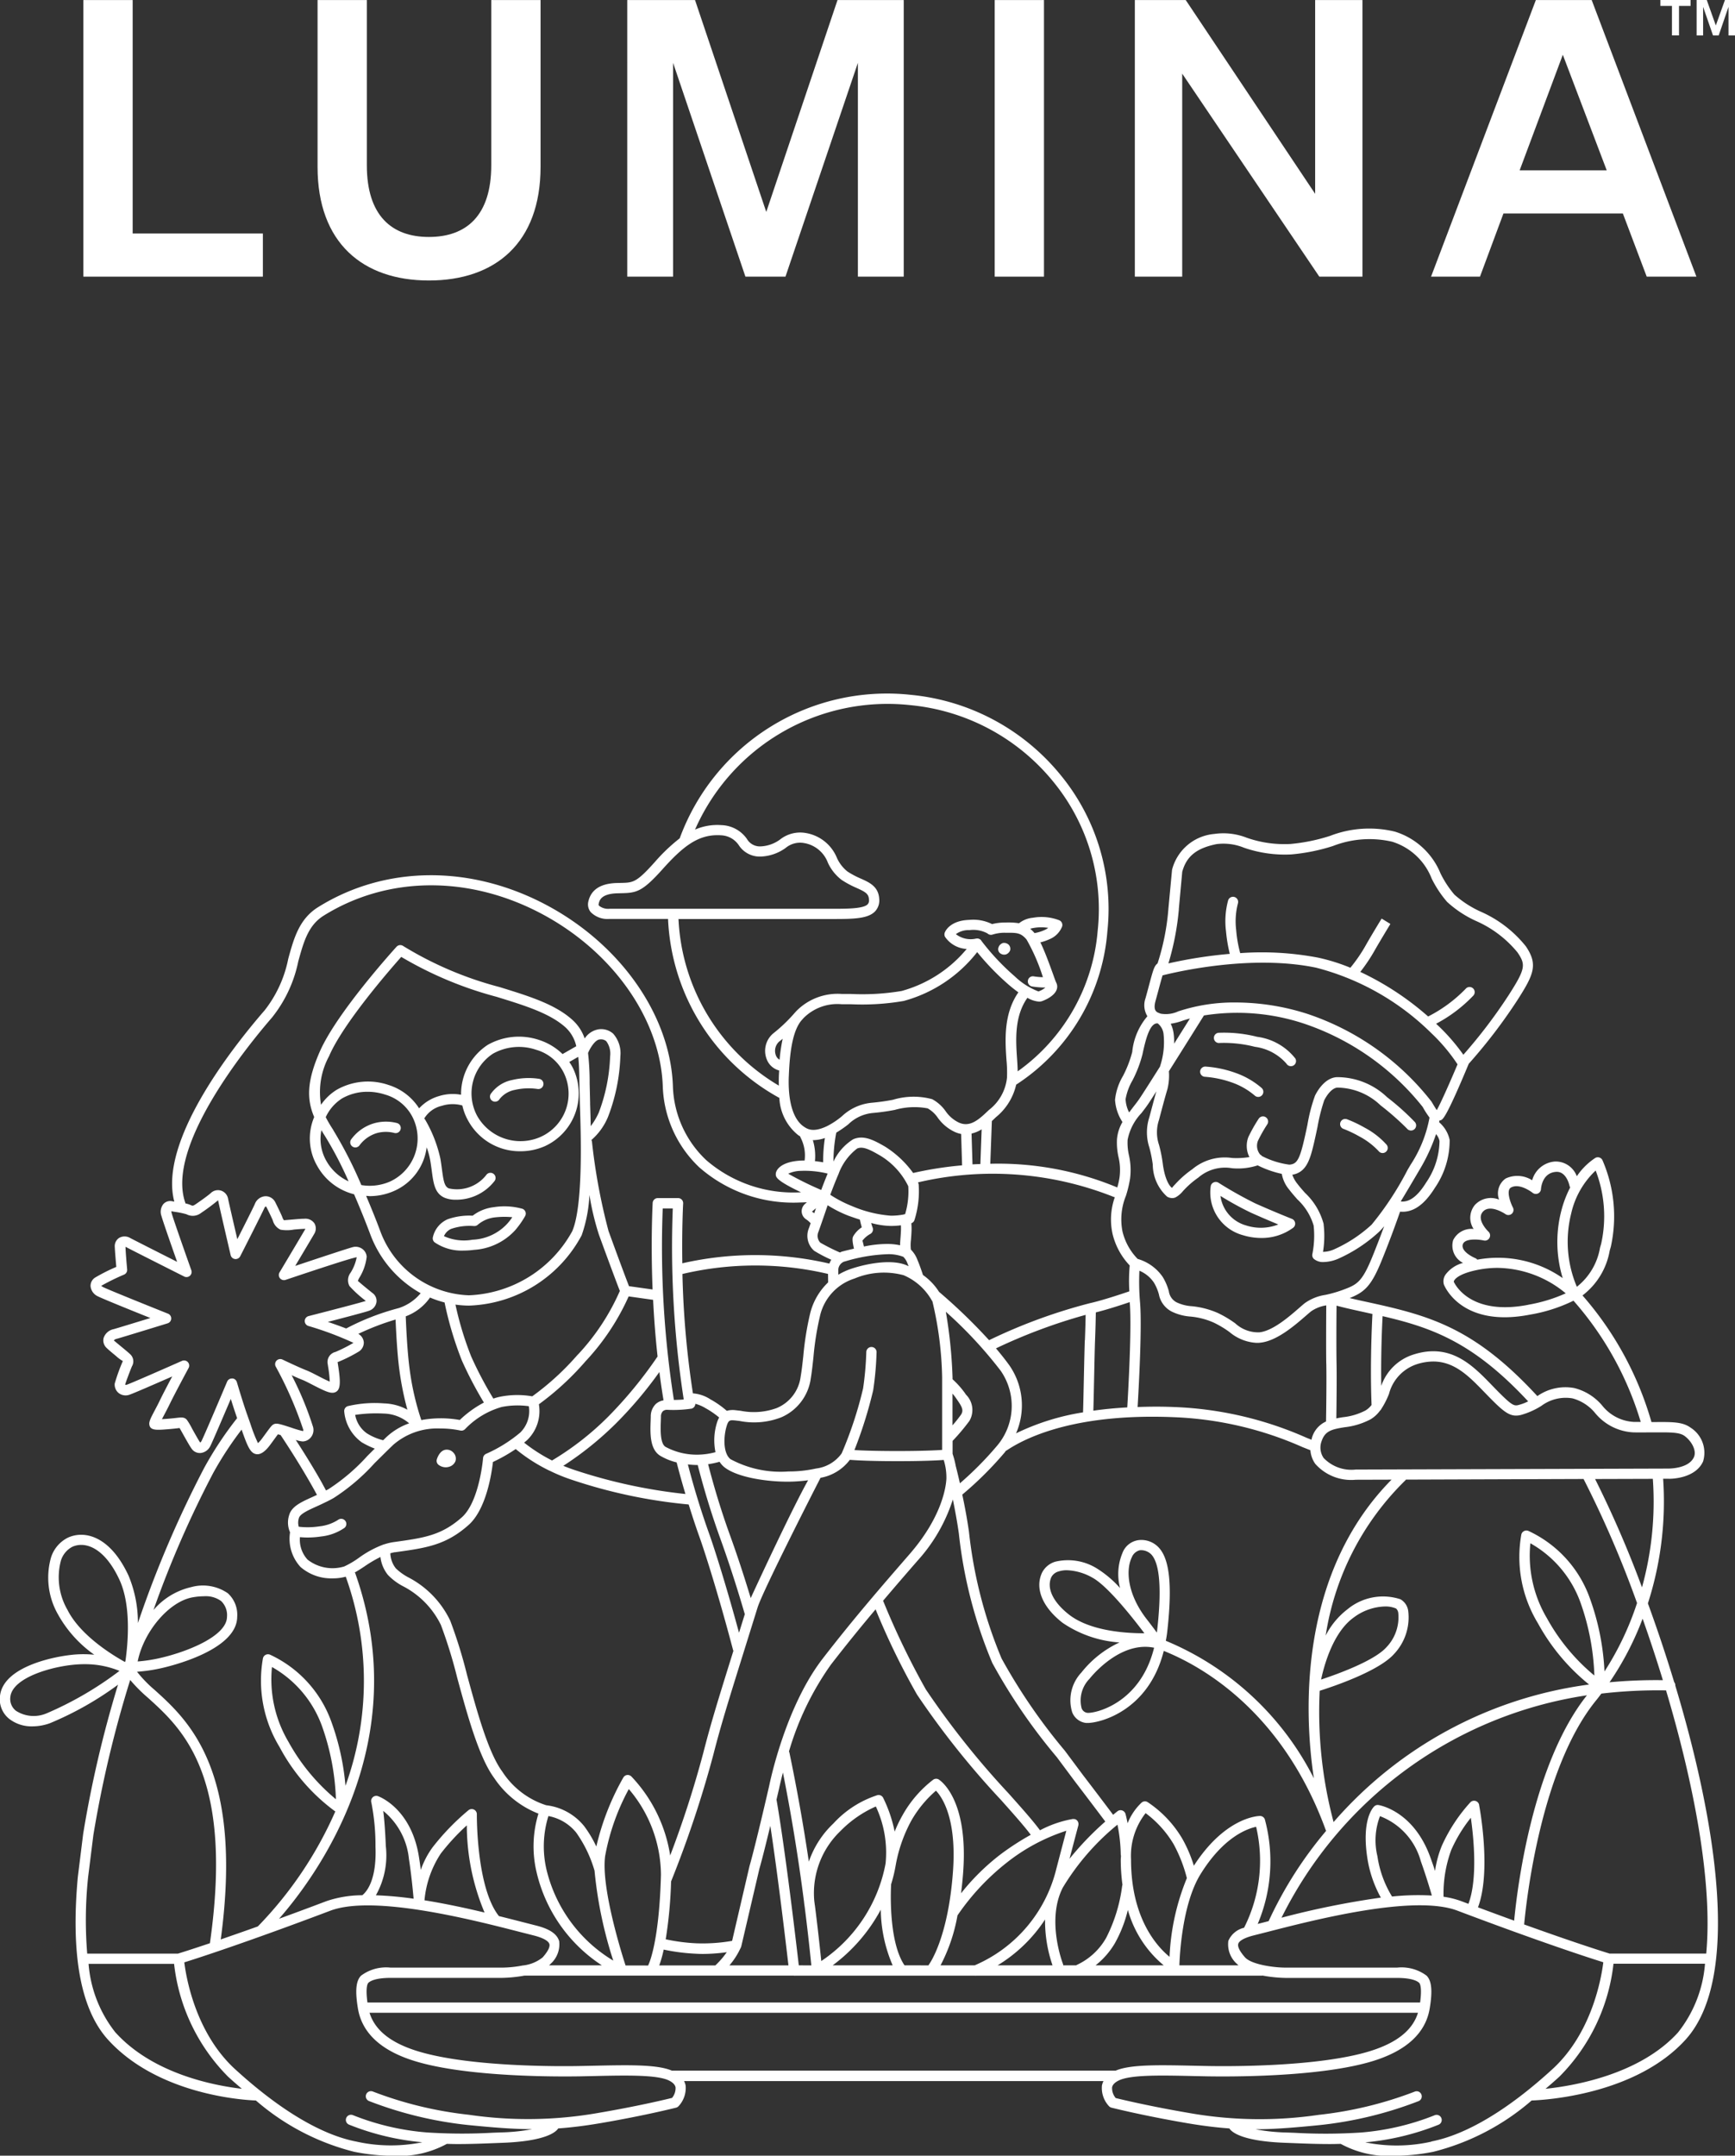 <?xml version="1.0" encoding="UTF-8"?>
<svg xmlns="http://www.w3.org/2000/svg" xmlns:xlink="http://www.w3.org/1999/xlink" width="129.519" height="160.892" viewBox="0 0 129.519 160.892">
  <rect x="0" y="0" width="129.519" height="160.892" fill="#333333" stroke="none"/>
  <defs>
    <clipPath id="a">
      <path d="M0-162.051H129.519V-322.943H0Z" transform="translate(0 322.943)" fill="none"></path>
    </clipPath>
  </defs>
  <g transform="translate(0 0)">
    <g transform="translate(0 0)" clip-path="url(#a)">
      <g transform="translate(0 51.772)">
        <path d="M-125.966-74.573c0-.008,0-.014,0-.022a.375.375,0,0,0-.084-.242c-.618-2.037-1.284-4.016-1.963-5.88a24.817,24.817,0,0,0,1.137-9.3h.382c.082.011,2,.036,2.6-1.292a2.218,2.218,0,0,0-.945-2.53c-.586-.426-1.345-.421-2.708-.409h-.2a24.62,24.62,0,0,0-5.149-9.451,5.347,5.347,0,0,0,2.032-3.346l.084-.291a10.521,10.521,0,0,0-.622-6.45.384.384,0,0,0-.231-.207.38.38,0,0,0-.307.031,4.928,4.928,0,0,0-1.38,1.368,1.679,1.679,0,0,0-1.633-1.1,1.907,1.907,0,0,0-1.7,1.4,2.047,2.047,0,0,0-1.975-.134,1.349,1.349,0,0,0-.495,1.578,1.627,1.627,0,0,0-1.8.391,1.509,1.509,0,0,0-.1,1.8,1.518,1.518,0,0,0-1.528.833,1.445,1.445,0,0,0,.738,1.7,2.376,2.376,0,0,0-1.32.891.886.886,0,0,0-.111.72c.052.133,1.331,3.243,6.429,2.249a11.847,11.847,0,0,0,3.247-1.04,24.127,24.127,0,0,1,5.019,9.046c-.171,0-.337,0-.525,0a3.235,3.235,0,0,1-2.355-1.226,3.994,3.994,0,0,0-2.076-1.3,3.647,3.647,0,0,0-2.761.6c-4.89-5.313-8.329-6.071-13.112-7.111-.344-.075-.643-.144-.9-.206,1.116-.446,1.615-.888,2.4-2.825.623-1.527,1.148-3,1.366-3.625.959.089,1.8-.5,2.6-1.781a6.247,6.247,0,0,0,1.1-3.573,2.392,2.392,0,0,0-.786-1.318c.009-.047.016-.088.022-.126a.882.882,0,0,0,.111-.028c.149-.069.4-.183,2.078-4.211a39.325,39.325,0,0,0,3.619-4.73c1.243-1.935,1.567-2.675.644-4.036a8.9,8.9,0,0,0-3.4-2.6,7.742,7.742,0,0,1-1.932-1.257,7.6,7.6,0,0,1-1.039-1.585,5.391,5.391,0,0,0-3.4-3.116,8.1,8.1,0,0,0-4.857.32,13.606,13.606,0,0,1-2.944.6,8.513,8.513,0,0,1-3.26-.464,4.747,4.747,0,0,0-2.423-.285,3.57,3.57,0,0,0-3.157,2.677l-.269,2.868a17.651,17.651,0,0,1-.813,4.12c-.255.195-.323.45-.7,1.87l-.2.732a1.566,1.566,0,0,0,.142,1.34,4.824,4.824,0,0,0-1.133,2.671,8.5,8.5,0,0,1-.692,1.79,4.383,4.383,0,0,0-.591,1.777,3.4,3.4,0,0,0,.555,1.656,3.054,3.054,0,0,0-.41,1.28,4.948,4.948,0,0,0,.116,1.346,4.14,4.14,0,0,1,.076,1.5,5.806,5.806,0,0,1-.169.758,23.1,23.1,0,0,0-9.48-1.769l.117-3.187c.065-.06.129-.121.186-.176l.111-.107a4.385,4.385,0,0,0,1.518-2.434,15.045,15.045,0,0,0,6.808-11.433,15.748,15.748,0,0,0-3.478-11.661,16.426,16.426,0,0,0-11.188-6,16.483,16.483,0,0,0-17.26,10.709,13.409,13.409,0,0,0-1.877,1.792c-1.357,1.512-1.6,1.517-2.52,1.536l-.334.008c-1.2.042-1.9.512-2.092,1.394a.912.912,0,0,0,.179.776,1.756,1.756,0,0,0,1.381.511h4.393a16.028,16.028,0,0,0,8.31,13.358,3.769,3.769,0,0,0,1.407,2.778c.04.027.092.06.147.094a.375.375,0,0,0,.036.1,2.881,2.881,0,0,1,.294,1.7c-.141,0-.283,0-.424.015-1.367.112-1.728.7-1.728,1,0,.209,0,.461,1.885,1.356a9.945,9.945,0,0,1-7.076-2.4,7.906,7.906,0,0,1-2.487-5.474s0,0,0-.005,0,0,0-.006c-.168-5.26-3.862-10.574-9.408-13.537-5.682-3.036-12.067-2.985-17.076.139-1.417.883-1.814,2.329-2.233,3.86a9.1,9.1,0,0,1-1.749,3.828c-2.467,2.843-7.938,9.808-6.756,14.292-.055-.009-.1-.018-.143-.026a.693.693,0,0,0-.66.193.921.921,0,0,0-.153.915c.09.344.757,2.252,1.167,3.413-1.556-.785-3.359-1.7-3.495-1.774a.816.816,0,0,0-.825-.019.733.733,0,0,0-.335.679c.01.286.077,1.07.114,1.491a13.665,13.665,0,0,0-1.595.805.73.73,0,0,0-.326.646.932.932,0,0,0,.557.751c.333.172,2.554,1.07,3.908,1.613-1.04.318-2.518.771-2.734.83a.992.992,0,0,0-.759.665.762.762,0,0,0,.235.746c.153.149.437.386.7.6a2.478,2.478,0,0,0,.5.368.935.935,0,0,1-.044.109,14.18,14.18,0,0,0-.561,1.576.819.819,0,0,0,.3.71.854.854,0,0,0,.835.109c.31-.106,2.015-.849,3.157-1.351-.327.616-.721,1.369-.921,1.785-.13.271-.266.527-.384.751-.3.572-.44.832-.4,1.071.071.435.546.4,1.408.329.319-.025.544-.052.706-.07l.141-.017c.061.1.148.261.245.433.31.555.54.959.663,1.12a.739.739,0,0,0,.679.309.913.913,0,0,0,.718-.535c.164-.322,1-2.284,1.52-3.5.14.45.31.975.472,1.436a26.447,26.447,0,0,0-2.459,3.712,81.432,81.432,0,0,0-4.947,11.582,9.136,9.136,0,0,0-.7-3.54c-1.386-2.987-3.306-3.4-4.531-2.833a2.49,2.49,0,0,0-1.257,1.48,5.53,5.53,0,0,0,.511,4.229,9.071,9.071,0,0,0,2.72,3.027,8.377,8.377,0,0,0-1.382-.02c-1.482.107-5.385.864-5.654,3.07a1.872,1.872,0,0,0,.7,1.748,2.722,2.722,0,0,0,1.714.548,3.887,3.887,0,0,0,1.3-.231,24.1,24.1,0,0,0,5.092-2.877,85.1,85.1,0,0,0-2.6,11.129l-.4,3.227c-.536,5.821.223,9.9,2.257,12.141,3.73,4.1,10.08,4.5,11.038,4.535a17.825,17.825,0,0,0,7.34,3.83,15.563,15.563,0,0,0,2.946.3,7.432,7.432,0,0,0,3.967-.893c.267.006.536.014.8.014.993,0,1.93-.037,2.658-.066l.6-.023c3.385-.113,4.108-.838,4.254-1.077.957-.07,1.963-.19,3.136-.39,3.327-.566,5.641-1.154,5.664-1.16a.379.379,0,0,0,.188-.113,1.985,1.985,0,0,0,.525-1.541,1.266,1.266,0,0,0-.116-.332h31.311a1.247,1.247,0,0,0-.116.332,1.985,1.985,0,0,0,.524,1.541.38.38,0,0,0,.189.113c.022.006,2.337.593,5.663,1.16,1.173.2,2.181.32,3.138.39.147.24.87.963,4.253,1.076l.6.023c.728.029,1.665.066,2.657.066.263,0,.531-.007.8-.014a7.424,7.424,0,0,0,3.967.893,15.554,15.554,0,0,0,2.945-.3,17.83,17.83,0,0,0,7.34-3.829c.975-.035,7.744-.42,11.488-4.536,4.154-4.566,2.336-16.133-.757-26.413m-15.858-32.974c.159-.425,1.121-.361,1.561-.264a.377.377,0,0,0,.421-.2.382.382,0,0,0-.077-.458c-.009-.009-.938-.893-.42-1.485.537-.613,1.678.166,1.689.175a.385.385,0,0,0,.472-.027.383.383,0,0,0,.085-.465c-.2-.38-.513-1.283-.149-1.49.651-.37,1.609.383,1.619.391a.383.383,0,0,0,.394.053.383.383,0,0,0,.23-.326c.007-.124.107-1.212,1.113-1.289.784-.067,1.009,1,1.019,1.047a.383.383,0,0,0,.049.114,8.29,8.29,0,0,0-.671,1.776,9.287,9.287,0,0,0,.112,4.992,8.457,8.457,0,0,0-6.377-1.377.369.369,0,0,0-.148-.114c-.011,0-1.141-.479-.923-1.058m4.872,4.541c-4.438.861-5.527-1.671-5.553-1.714-.009-.131.277-.572,1.667-.87a7.585,7.585,0,0,1,1.6-.172,8.108,8.108,0,0,1,5.087,1.9,11.649,11.649,0,0,1-2.8.852m3.631-1.34a8.622,8.622,0,0,1-.426-5.455,6.281,6.281,0,0,1,1.83-3.221,9.457,9.457,0,0,1,.41,5.468l-.085.295a4.717,4.717,0,0,1-1.729,2.913m9.654,49.766h-7.155c-.011,0-.021.005-.033.006-.228-.069-2.321-.71-6.4-2.179.166-1.8,1.253-11.69,5.387-16.744.13-.158.252-.324.377-.487a36.384,36.384,0,0,1,4.828-.24c2.058,6.913,3.5,14.3,3,19.643m-23.454-4.257a7.948,7.948,0,0,1-1.093-3.016,5.034,5.034,0,0,1,.193-2.983,5.02,5.02,0,0,1,3.048,3.363c.368,1.024.665,2.011.824,2.562a18.561,18.561,0,0,0-2.972.074m3.845.021a9.452,9.452,0,0,1,.576-3.5,10.923,10.923,0,0,1,1.461-2.4c.209,1.461.524,4.553-.179,6.425l-.558-.21a6.505,6.505,0,0,0-1.3-.32m2.658-6.85a.384.384,0,0,0-.269-.3.382.382,0,0,0-.386.1,12.293,12.293,0,0,0-2.132,3.246,8.006,8.006,0,0,0-.507,1.877c-.1-.32-.22-.658-.343-1-1.243-3.457-3.764-3.9-3.871-3.917a.367.367,0,0,0-.324.1c-.1.094-.944.99-.522,3.809a8.843,8.843,0,0,0,1.015,3,63.576,63.576,0,0,0-7.415,1.5,30.472,30.472,0,0,1,22.8-16.6c-4.1,5.155-5.218,14.534-5.433,16.82q-1.24-.451-2.7-.994c1.012-2.7.12-7.448.081-7.65M-158.678-53.8a1.394,1.394,0,0,0,.1.1h-4.41c.017-.595.184-4.541,1.569-6.788,1.711-2.777,3.482-3.409,4.16-3.552a11.077,11.077,0,0,1-.9,7.534,1.7,1.7,0,0,0-1.174.978,1.948,1.948,0,0,0,.65,1.728m-9.063,7.957H-200.88c-1.089-.465-3.183-.422-5.822-.365l-1.038.021c-1.337.028-8.222.093-12.115-1.108-2.01-.62-3.184-1.563-3.59-2.866h78.268c-.4,1.3-1.58,2.245-3.59,2.866-3.892,1.2-10.779,1.134-12.115,1.108l-1.038-.021c-2.639-.057-4.732-.1-5.822.365m22.724-5.083H-223.6c-.153-1.126.008-1.409.067-1.468.111-.112.5-.371,1.661-.371h8.318a10.369,10.369,0,0,0,1.675-.169h20.124c.008,0,.013.008.022.008a.316.316,0,0,0,.043,0c.006,0,.011,0,.017-.005h13.426c.009,0,.016.008.026.008a.374.374,0,0,0,.051-.008H-156.8v-.011a10.355,10.355,0,0,0,1.736.18h8.318c1.164,0,1.55.26,1.661.371.058.059.219.342.066,1.468m-64.275-4.6c-.167-.533-.719-.9-1.736-1.154l-.987-.252c-.532-.137-1.13-.29-1.769-.448-1.694-2.131-1.648-7.541-1.647-7.6a.383.383,0,0,0-.216-.349.383.383,0,0,0-.408.047,17.874,17.874,0,0,0-2.681,2.771,6.364,6.364,0,0,0-.879,1.685c-.04-.311-.085-.634-.135-.952-.566-3.624-2.961-4.518-3.063-4.554a.384.384,0,0,0-.393.087.385.385,0,0,0-.1.391A16.473,16.473,0,0,1-223-62.567c.1,2.5-.658,3.374-.984,3.635a8.4,8.4,0,0,0-2.666.436c-1.3.492-2.479.929-3.549,1.319,2.9-3.312,10.12-13.238,5.695-25.77a.387.387,0,0,0-.043-.072c.242-.139.483-.293.732-.459a9.57,9.57,0,0,1,1.184-.7,2.631,2.631,0,0,0,.561,1.342,4.41,4.41,0,0,0,1.11.832,6.423,6.423,0,0,1,2.844,2.9,35.651,35.651,0,0,1,1.221,3.956c.759,2.781,1.621,5.935,2.76,7.471a7.063,7.063,0,0,0,3.3,2.654,8.328,8.328,0,0,0-.145,4.345A11.383,11.383,0,0,0-206.1-53.7h-3.941c.035-.033.072-.064.1-.1a1.95,1.95,0,0,0,.65-1.729m-13.131-9.7a5.284,5.284,0,0,1,1.917,3.573c.184,1.182.3,2.41.351,2.982a26.755,26.755,0,0,0-2.816-.255,6.068,6.068,0,0,0,.742-3.67c-.051-1.268-.126-2.1-.193-2.63m7.563,7.587c-1.4-.333-2.947-.667-4.484-.913a7.562,7.562,0,0,1,1.22-3.493,16.4,16.4,0,0,1,1.94-2.1,16.864,16.864,0,0,0,1.324,6.507m-13.785-28.018c.156.014.34.027.566.027a6.773,6.773,0,0,0,1.02-.077,3.782,3.782,0,0,0,1.74-.64.38.38,0,0,0,.057-.534.385.385,0,0,0-.536-.063,3.207,3.207,0,0,1-1.377.48,5.844,5.844,0,0,1-1.555.03,1.1,1.1,0,0,1,.013-.651c.085-.307.68-.576,1.309-.86.225-.1.469-.216.718-.339,0,0,.008,0,.012,0s.008-.007.013-.01c.178-.089.358-.179.54-.284a15.163,15.163,0,0,0,3.055-2.6c.406-.4.859-.855,1.388-1.364a5.007,5.007,0,0,1,3.511-1.224,7.1,7.1,0,0,1,1.494.149.377.377,0,0,0,.369-.109,6.1,6.1,0,0,1,2.728-1.646,6.087,6.087,0,0,1,2.026-.057,2.254,2.254,0,0,1-.638,1.964,10.637,10.637,0,0,1-2.547,1.587.382.382,0,0,0-.232.321c0,.033-.276,3.257-1.584,4.419-1.524,1.353-2.829,1.535-4.99,1.837l-.114.016a4.054,4.054,0,0,0-.68.162l-.019,0a7.635,7.635,0,0,0-1.879,1.006,6.692,6.692,0,0,1-1.1.649,3.022,3.022,0,0,1-2.738-.514,2.2,2.2,0,0,1-.566-1.68m1.7-3.941c-.584-1.05-1.273-2.168-2.011-3.31a2.192,2.192,0,0,0,.516.113.811.811,0,0,0,.622-.319.866.866,0,0,0,.153-.758,24.185,24.185,0,0,0-1.6-3.866c.293.133.59.264.8.346.191.074.469.219.762.37.934.482,1.343.671,1.652.569.459-.15.45-.743.255-2.015l-.025-.166c-.01-.079-.021-.1.039-.1a11.046,11.046,0,0,0,1.566-.791.8.8,0,0,0,.339-.653.79.79,0,0,0-.411-.645A18.779,18.779,0,0,1-221.5-101.9c.034.823.119,2.522.281,3.742a22.5,22.5,0,0,0,.6,2.987,3.879,3.879,0,0,0-1.747-.471,8.775,8.775,0,0,0-2.7.205.383.383,0,0,0-.267.4,3.178,3.178,0,0,0,1.308,2.3,6.217,6.217,0,0,0,.972.47c-.193.19-.38.376-.553.549a14.624,14.624,0,0,1-2.9,2.476c-.061.036-.124.064-.186.1-.09-.168-.184-.343-.245-.451m-.1-26.437c.083.136.159.27.252.41a27.348,27.348,0,0,1,1.776,3.406,3.647,3.647,0,0,1-1.668-1.545,3.289,3.289,0,0,1-.36-2.271m.892-.01a9.983,9.983,0,0,1-.569-.965A3.292,3.292,0,0,1-225.5-118.4a3.812,3.812,0,0,1,1.912-.5,4.217,4.217,0,0,1,1.306.21,3.315,3.315,0,0,1,2.062,1.709,3.539,3.539,0,0,1-1.707,4.787,3.8,3.8,0,0,1-2.129.258,31.4,31.4,0,0,0-2.1-4.109m-.287-5.564c1.073-2.439,4.472-6.35,5.367-7.357a28.061,28.061,0,0,0,7.107,2.977c2.146.662,4,1.234,5.173,2.3a2.715,2.715,0,0,1,.785,1.389l-1.024.586a4.469,4.469,0,0,0-1.74-1.049,4.732,4.732,0,0,0-3.837.357,4.4,4.4,0,0,0-2,3.729,3.427,3.427,0,0,0-1.648.1,3.211,3.211,0,0,0-1.483.914,4.185,4.185,0,0,0-2.3-1.75,4.73,4.73,0,0,0-3.837.356,3.873,3.873,0,0,0-1.184,1.128,5.623,5.623,0,0,1,.626-3.676m26.45,25.671c-.2.018-.455.032-.74.034,0-.008,0-.016,0-.025a73.7,73.7,0,0,1-.829-14.264h.75a74.668,74.668,0,0,0,.818,14.255m9.572-14.016c.046-.044.164-.145.3-.261l-.129.377a1.827,1.827,0,0,0-.173-.116m11.138-5.8.072,2.341a27.174,27.174,0,0,0-3.653.571,7.5,7.5,0,0,0-2.107-1.974c-.777-.444-1.579-.9-2.38-.537a3.931,3.931,0,0,0-1.464,1.663,11.544,11.544,0,0,1,.212-2.164,8.491,8.491,0,0,0,.9-.621,3.006,3.006,0,0,1,1.808-.844,16.1,16.1,0,0,0,1.661-.232,5.333,5.333,0,0,1,2.452-.114,2.256,2.256,0,0,1,.751.691,3.22,3.22,0,0,0,1.263,1.063,2.109,2.109,0,0,0,.485.157m27.26,17.135c.025,1.187-.007,3.558-.019,4.324a1.912,1.912,0,0,0-1.048,1.2c-.018.054-.022.107-.037.161l-.383-.151a26.8,26.8,0,0,0-9.893-2.29c-.933-.039-1.828-.032-2.706,0,.08-1.338.333-5.859.186-7.764a17.68,17.68,0,0,1-.052-2.408,2.418,2.418,0,0,1,1.087.892,3.4,3.4,0,0,1,.368.871,1.831,1.831,0,0,0,.941,1.277,3.78,3.78,0,0,0,1.41.38,5.5,5.5,0,0,1,1.729.445,7.5,7.5,0,0,1,1.186.707,3.408,3.408,0,0,0,2.023.811c.089,0,.18,0,.274-.013,1.238-.119,2.591-1.3,3.4-2,.155-.135.29-.252.4-.34a2.692,2.692,0,0,1,1.131-.444c-.006.989-.017,3.241,0,4.344m-14.662-4.464c.142,1.868-.12,6.517-.193,7.735q-1.317.072-2.532.244c.014-.408.029-1.1.055-2.322.025-1.171.051-2.384.071-2.9.041-1.053.054-1.749.059-2.113.872-.216,2-.587,2.532-.768,0,.043,0,.079.008.124m-3.363,2.729c-.019.518-.046,1.736-.072,2.914-.02.948-.043,1.985-.059,2.462a17.747,17.747,0,0,0-5,1.564,5.232,5.232,0,0,0-.5-5.073c-.306-.425-.647-.851-1-1.268a40.805,40.805,0,0,1,6.693-2.5c-.006.391-.02,1.015-.054,1.9m-6.259,2.313a4.59,4.59,0,0,1-.3,5.558,25.015,25.015,0,0,1-2.771,2.8c-.175-.771-.306-1.271-.314-1.3a6.068,6.068,0,0,0-.234-.9v-.965a15.266,15.266,0,0,0,1.258-1.494,1.612,1.612,0,0,0-.255-1.955l-.106-.153a6.639,6.639,0,0,0-.9-1v-.114a35.468,35.468,0,0,0-.5-4.921,31.913,31.913,0,0,1,4.125,4.443M-164.158-53.7h-5.088a5.9,5.9,0,0,0,1.452-1.667,9.747,9.747,0,0,0,.96-2.469,8.27,8.27,0,0,0,2.677,4.136m.435-.637c-.957-.782-2.876-2.9-2.876-7.267a5.155,5.155,0,0,1,1.089-3.456,7.942,7.942,0,0,1,2.088,2.313,10.869,10.869,0,0,1,.991,2.538,17.351,17.351,0,0,0-1.292,5.871m-3.513-5.37a.33.33,0,0,0-.025.075,11.75,11.75,0,0,1-1.193,3.879,4.867,4.867,0,0,1-2.179,2.016.408.408,0,0,0-.061.038h-.966a.368.368,0,0,0-.018-.1c-.013-.033-1.265-3.259-.015-5.7a18.144,18.144,0,0,1,4.081-4.7,11.959,11.959,0,0,1,.246,2.238.389.389,0,0,0,.017.086c0,.095-.017.176-.017.276a14.119,14.119,0,0,0,.129,1.9M-180.818-53.7a12.8,12.8,0,0,0,1.265-3.728,17.67,17.67,0,0,1,3.675-3.936,14.169,14.169,0,0,1,4.45-2.381c-.133.506-.363,1.379-.75,2.855a10.541,10.541,0,0,1-6.093,7.19Zm-40.736-30.829.114-.016c2.225-.311,3.7-.516,5.392-2.024,1.329-1.18,1.726-3.892,1.816-4.7a12.273,12.273,0,0,0,1.7-.965,12.659,12.659,0,0,0,2.518,1.613l.01,0a12.7,12.7,0,0,0,1.659.68,38.558,38.558,0,0,0,8.725,1.844c.253.81.515,1.618.8,2.41.432,1.2,1.459,4.449,2.518,8.468,0,.015.018.022.024.036-1.172,3.756-1.68,5.4-2.247,7.611A77.09,77.09,0,0,1-201-61.9a11.019,11.019,0,0,0-2.9-5.9.4.4,0,0,0-.318-.106.384.384,0,0,0-.279.186,19.159,19.159,0,0,0-2.017,5.155,8.587,8.587,0,0,0-.9-1.514,4.276,4.276,0,0,0-2.843-1.571,6.122,6.122,0,0,1-3.269-2.5c-1.054-1.42-1.895-4.5-2.637-7.216a35.93,35.93,0,0,0-1.256-4.057,7.073,7.073,0,0,0-3.145-3.243,4.146,4.146,0,0,1-.916-.663,1.917,1.917,0,0,1-.411-1.125,3.07,3.07,0,0,1,.329-.08m22.124-10.709a.377.377,0,0,0,.314-.368,2.812,2.812,0,0,1,.758.323,6.421,6.421,0,0,1,1.022.7,1.931,1.931,0,0,0-.155.357,4.417,4.417,0,0,0-.12,2.229,5.356,5.356,0,0,1-1.3.188,4.938,4.938,0,0,1-2.431-.585c-.411-.256-.372-1.308-.348-1.937l.009-.306a.565.565,0,0,1,.142-.415.462.462,0,0,1,.315-.106,9.147,9.147,0,0,0,1.8-.084m11.84,3.817c.3.025,1.347.1,3.571.1,1.915,0,2.968-.055,3.44-.09a4.378,4.378,0,0,1,.2,1.413c-.035.615-.334,2.833-2.734,5.6l-.112.129c-2.011,2.317-4.091,4.711-6.387,7.684-2.808,3.635-3.95,9.275-4,9.513,0,0,0,0,0,0-.035.154-1.006,4.38-1.464,5.97l-1.3,5.584a12.8,12.8,0,0,1-2.662.182,13.637,13.637,0,0,1-2.294-.3,32.717,32.717,0,0,0,.4-4.316,82.256,82.256,0,0,0,3.146-9.424c.581-2.269,1.1-3.93,2.352-7.943l.96-3.08c.376-1.206,4.11-8.54,4.7-9.68a3.5,3.5,0,0,0,2.186-1.341m7.663-4.941a3.139,3.139,0,0,1,.259.329l.116.168c.341.492.478.76.254,1.084a9.882,9.882,0,0,1-.628.787Zm-1.019,28.8a.384.384,0,0,0-.417.012,8.676,8.676,0,0,0-2.292,2.653,9.576,9.576,0,0,0-.588,1.225,10.259,10.259,0,0,0-.86-2.527.384.384,0,0,0-.413-.2,7.624,7.624,0,0,0-3.3,2.119,7.027,7.027,0,0,0-1.833,2.849c-.412-2.768-.89-5.45-1.452-8.146a.351.351,0,0,0-.033-.077,21.7,21.7,0,0,1,3.123-6.47c1.164-1.507,2.272-2.863,3.345-4.139a54.185,54.185,0,0,0,3.094,6.365,62.966,62.966,0,0,0,6.266,7.862c.936,1.048,1.739,1.954,2.223,2.6a20.032,20.032,0,0,0-2.254,1.46,16.771,16.771,0,0,0-2.951,2.907c.065-.5.121-1.033.162-1.611.388-5.464-1.734-6.826-1.824-6.882m-9.254,9.378a.013.013,0,0,0,0,0l0-.012c-.013-.1-.026-.2-.039-.3a6.412,6.412,0,0,1,1.957-5.224,8.471,8.471,0,0,1,2.639-1.829,8.112,8.112,0,0,1,.726,4.257,11.237,11.237,0,0,1-4.8,7.278q-.22-2.137-.478-4.166m-9.481-32.9a6.353,6.353,0,0,0,.735.046c.463,1.807,1.011,3.611,1.668,5.439.269.746.978,2.718,1.847,5.694l-.432,1.386c-.956-3.524-1.844-6.323-2.24-7.424-.6-1.677-1.128-3.406-1.578-5.142m4.692,9.978c-.741-2.453-1.333-4.1-1.6-4.836-.605-1.682-1.131-3.416-1.581-5.155a6.9,6.9,0,0,0,.856-.182,1.663,1.663,0,0,0,.334.385c.922.756,3.083,1.1,4.738,1.1h.085a11.732,11.732,0,0,0,1.451-.106c-1.158,2.072-3.554,7.206-4.285,8.8m-6.506-14.765a1.168,1.168,0,0,0-.567.263,1.289,1.289,0,0,0-.387.962l-.009.293c-.033.9-.079,2.124.708,2.615a4.472,4.472,0,0,0,1.233.5c.2.789.423,1.575.655,2.358a39.3,39.3,0,0,1-8.249-1.782c-.3-.1-.59-.208-.866-.322a24.3,24.3,0,0,0,3.907-3.142,30.088,30.088,0,0,0,3.264-3.86c.091.7.192,1.409.311,2.117m-8.592,31.025a3.5,3.5,0,0,1,2.07,1.232,9.44,9.44,0,0,1,1.359,2.806c0,.008.008.014.01.022a31.188,31.188,0,0,0,1.4,6.73,10.885,10.885,0,0,1-4.984-6.786,7.617,7.617,0,0,1,.141-4m5.761,11.148c-.209-.639-1.845-5.753-1.525-8.165a16.716,16.716,0,0,1,1.767-5,9.949,9.949,0,0,1,2.4,6.39c-.137,5.215-.943,6.746-.96,6.778Zm2.847-1.185a14.664,14.664,0,0,0,2.39.308c.178.011.361.017.543.017a13.747,13.747,0,0,0,1.774-.13,6.253,6.253,0,0,1-.855.989h-4.184a9.145,9.145,0,0,0,.332-1.185m5.723-.083a.387.387,0,0,0,.045-.1c.005-.013.012-.025.018-.038l1.358-5.812c.212-.737.529-2.016.815-3.206.579,3.817,1.18,8.922,1.353,10.419h-4.407a5.4,5.4,0,0,0,.819-1.268M-191.4-53.7c-.184-1.6-.993-8.5-1.663-12.37.111-.477.186-.8.2-.848,0,0,0,0,0-.006l0,0c0-.016.1-.466.279-1.169.627,3.153,1.143,6.313,1.574,9.64.016.173.035.3.047.364.182,1.427.349,2.888.5,4.393Zm6.121-4.156a10.786,10.786,0,0,0,.886,4.156h-4.477a12.576,12.576,0,0,0,3.591-4.156m1.771,4.156c-1.262-1.877-1-6-1-6.041,0,0,0,0,0-.005a11.183,11.183,0,0,0,.343-1.426v0h0a10.954,10.954,0,0,1,1.171-3.338,8.546,8.546,0,0,1,1.834-2.225c.458.477,1.553,2.054,1.272,6-.361,5.076-1.793,6.972-1.806,6.989a.336.336,0,0,0-.024.048Zm10.492-3.422a10.22,10.22,0,0,0,.558,3.422h-4.1a11.112,11.112,0,0,0,3.542-3.422m1.827-4.53c.523-1.992.661-2.506.661-2.506a.359.359,0,0,0,.005-.089.389.389,0,0,0,0-.048s0,0,0-.005a.375.375,0,0,0-.032-.1c-.005-.012-.006-.026-.013-.038a.385.385,0,0,0-.07-.084.3.3,0,0,0-.023-.027.376.376,0,0,0-.081-.044.362.362,0,0,0-.05-.025s-.006,0-.01,0a.407.407,0,0,0-.065,0,.408.408,0,0,0-.07-.007,8.261,8.261,0,0,0-2.457.845c-.491-.671-1.309-1.593-2.343-2.752A62.536,62.536,0,0,1-181.92-74.3a58.722,58.722,0,0,1-3.181-6.6s-.006-.007-.008-.011q1.252-1.474,2.459-2.858l.112-.129a12.4,12.4,0,0,0,2.639-4.575c.155.757.318,1.632.446,2.527a34.333,34.333,0,0,0,2.5,9.68,42.546,42.546,0,0,0,4.813,7.025l1.352,1.814s1.071,1.4,2.269,2.994a22.576,22.576,0,0,0-2.673,2.783m-10.237-41.626a26.42,26.42,0,0,1,.731,5.707v5.4c-.488.032-1.53.083-3.327.083-1.719,0-2.732-.043-3.221-.072a32.354,32.354,0,0,0,1.4-4.464,23.361,23.361,0,0,0,.252-2.834.382.382,0,0,0-.371-.395h-.012a.384.384,0,0,0-.383.371,23.222,23.222,0,0,1-.238,2.713,29.176,29.176,0,0,1-1.6,4.855,2.766,2.766,0,0,1-1.916,1.131,9.407,9.407,0,0,1-2.056.22,7.887,7.887,0,0,1-4.333-.921c-.582-.477-.506-1.773-.271-2.5.1-.323.191-.4.407-.4a2.754,2.754,0,0,1,.281.021l.259.03a5.6,5.6,0,0,0,3.122-.273,3.707,3.707,0,0,0,2.2-2.9c.08-.483.139-1.023.2-1.592a21.345,21.345,0,0,1,.477-3.021,3.821,3.821,0,0,1,2.585-2.843,5.673,5.673,0,0,1,3.667-.249,4.391,4.391,0,0,1,2.135,1.935m-1.782-2.614c-1.061-.552-2.96-.235-4.264.2a5.063,5.063,0,0,0-.964.443v-.378a.687.687,0,0,1,.434-.6l.1-.025a12.233,12.233,0,0,1,3.131-.528,3.057,3.057,0,0,1,1.188.194,1.282,1.282,0,0,1,.313.5c.028.066.056.133.083.2l-.017-.01m-.559-2.568c-.009.2-.023.379-.036.544s-.022.326-.026.474a4.464,4.464,0,0,0-.941-.1,8.511,8.511,0,0,0-1.754.193c-.056-.223-.1-.421-.115-.437a1.891,1.891,0,0,1,.6-.509.383.383,0,0,0,.16-.475,3.009,3.009,0,0,1-.105-.336,5.891,5.891,0,0,0,1.446.22h.063a5.638,5.638,0,0,0,.709-.047,4.379,4.379,0,0,1,0,.472m-4.643-4.338a4.219,4.219,0,0,1,1.376-1.865c.445-.2,1.018.125,1.683.505a5.454,5.454,0,0,1,2.134,2.309,5.9,5.9,0,0,1-.237,2.09h0a.354.354,0,0,0-.131.025,4.953,4.953,0,0,1-.942.083,9.075,9.075,0,0,1-2.882-.712,9.025,9.025,0,0,1-1.631-.847c.142-.382.407-1.073.633-1.587m-1.523,4.368c.142-.381.513-1.466.695-2a8.969,8.969,0,0,0,1.574.79c.3.107.576.2.832.282.029.137.078.36.141.575a2,2,0,0,0-.644.679c-.039.086-.1.227.062.913-.287.067-.584.138-.91.223a1.14,1.14,0,0,0-.137.065,14.8,14.8,0,0,1-1.465-.735.733.733,0,0,1-.148-.791m.731,3.755a4.783,4.783,0,0,0-1.353,2.361,22.418,22.418,0,0,0-.5,3.13c-.061.553-.118,1.079-.2,1.549a2.933,2.933,0,0,1-1.795,2.344,4.992,4.992,0,0,1-2.682.2l-.358-.04a1.576,1.576,0,0,0-.676.044,6.912,6.912,0,0,0-1.224-.858,2.74,2.74,0,0,0-1.306-.445,67.964,67.964,0,0,1-.783-8.911,23.734,23.734,0,0,1,10.869-.005Zm-12.744,5.547A31.788,31.788,0,0,1-205.6-94.68a21.47,21.47,0,0,1-4.221,3.3,12.343,12.343,0,0,1-2.083-1.333c.076-.063.152-.125.225-.19a3.008,3.008,0,0,0,.877-2.672,20.818,20.818,0,0,0,3.474-3.2,17.565,17.565,0,0,0,3.228-4.852l1.825.257c.066,1.325.172,2.757.334,4.236m-5.956-.152a19.913,19.913,0,0,1-3.4,3.117,6.523,6.523,0,0,0-2.42.035A3.705,3.705,0,0,0-214.2-96a28.392,28.392,0,0,1-1.653-3.138,24.343,24.343,0,0,1-1.177-3.877,7.478,7.478,0,0,0,.991.075h.026a9.909,9.909,0,0,0,8.405-5.249,10.573,10.573,0,0,0,.579-3.012,19.978,19.978,0,0,0,.709,2.967c.983,2.694,1.42,3.835,1.562,4.2a16.777,16.777,0,0,1-3.141,4.759m.922-18.755-.035-1.5a19.473,19.473,0,0,0-.12-2.264c.175-.415.541-.977.858-1.009a.622.622,0,0,1,.5.126,1.563,1.563,0,0,1,.29,1.132,13.075,13.075,0,0,1-.847,4.2,5.044,5.044,0,0,1-.6,1.01c-.014-.651-.033-1.233-.049-1.691m-1.969-2.3a3.538,3.538,0,0,1-1.707,4.786,3.712,3.712,0,0,1-4.758-1.569,3.545,3.545,0,0,1,1.186-4.635,3.975,3.975,0,0,1,3.217-.291,3.314,3.314,0,0,1,2.062,1.709m-14.51,9.216a4.527,4.527,0,0,0,1.844-.386,4.11,4.11,0,0,0,2.436-3.258,5.952,5.952,0,0,1,.268.984c.047.277.081.534.113.77.128.957.228,1.711.985,2.021a2.189,2.189,0,0,0,.813.136,3.609,3.609,0,0,0,2.9-1.413.382.382,0,0,0-.105-.531.381.381,0,0,0-.531.106,2.77,2.77,0,0,1-2.785.993c-.332-.136-.4-.555-.516-1.414-.033-.245-.068-.51-.117-.8a9.969,9.969,0,0,0-1.142-2.923.367.367,0,0,0-.067-.074,2.082,2.082,0,0,1,1.33-.956,2.647,2.647,0,0,1,1.517-.021,4.137,4.137,0,0,0,.439,1.141,4.395,4.395,0,0,0,3.893,2.275,4.518,4.518,0,0,0,1.844-.387,4.334,4.334,0,0,0,2.093-5.795,3.363,3.363,0,0,0-.287-.481l.671-.384c.064.583.075,1.241.086,1.981l.035,1.516c.076,2.273.255,7.6-.569,9.515a9.219,9.219,0,0,1-7.7,4.785h-.024a7.322,7.322,0,0,1-6.6-4.768c-.3-.814-.672-1.73-1.063-2.651.083,0,.165.014.248.014m4.52,7.572a7.37,7.37,0,0,0,1.087.368,26.225,26.225,0,0,0,1.295,4.341,28.96,28.96,0,0,0,1.641,3.13,7.94,7.94,0,0,0-1.8,1.3,8.038,8.038,0,0,0-2.872.007,19.974,19.974,0,0,1-.879-3.86c-.172-1.288-.257-3.189-.283-3.882a3.84,3.84,0,0,0,1.81-1.4M-222.213-93.1c-.077.074-.141.138-.215.209a4.173,4.173,0,0,1-1.216-.517,2.151,2.151,0,0,1-.872-1.375,10.515,10.515,0,0,1,2.117-.1,3.006,3.006,0,0,1,1.913.729,4.85,4.85,0,0,0-1.727,1.054m65.61,28.524a.383.383,0,0,0-.366-.273c-.106,0-2.574.054-4.939,3.714a10.155,10.155,0,0,0-.853-2,8.4,8.4,0,0,0-2.6-2.749.38.38,0,0,0-.439.03,4.264,4.264,0,0,0-1.053,1.551c-.079-.4-.148-.667-.155-.691a.382.382,0,0,0-.248-.265.375.375,0,0,0-.357.061c-.023.018-.142.113-.322.262-1.186-1.58-2.238-2.952-2.241-2.955l-1.363-1.829A42.745,42.745,0,0,1-176.26-76.6a33.722,33.722,0,0,1-2.435-9.452c-.142-1-.326-1.967-.5-2.782A26.261,26.261,0,0,0-176.013-92c.025-.031.043-.066.067-.1h.005a1.541,1.541,0,0,0,.162-.1c1.579-1.027,5.288-2.7,12.347-2.414a26.14,26.14,0,0,1,9.642,2.238l.582.23a2.009,2.009,0,0,0,.364,1.017,3.581,3.581,0,0,0,3.026,1.186h0l2.669-.008c-6.716,6.8-6.632,16.757-5.8,22.293A21.707,21.707,0,0,0-164-77.923c.036-.209.076-.412.1-.634.389-3.407.2-5.409-.606-6.3a1.771,1.771,0,0,0-1.454-.587,1.494,1.494,0,0,0-1.283.978,4.1,4.1,0,0,0-.173,2.608,7.979,7.979,0,0,0-1.7-1.445,4.087,4.087,0,0,0-3.132-.525,1.622,1.622,0,0,0-1,.834c-.537,1.167.04,2.562,1.545,3.732A8.568,8.568,0,0,0-167.46-77.8a7.823,7.823,0,0,0-2.842,2.244,3.018,3.018,0,0,0-.688,2.966,1.263,1.263,0,0,0,1.045.8c.029,0,.062,0,.1,0,.936,0,4.563-.9,5.691-5.379,2.813,1.124,8.768,4.456,12.02,13.175.037.107.07.191.1.257A29.622,29.622,0,0,0-156.325-57l-.279.072-.537.137a12.006,12.006,0,0,0,.539-7.777M-132.816-90a78.661,78.661,0,0,1,3.992,9.259,21.991,21.991,0,0,1-2.43,5.107,18.554,18.554,0,0,0-1.084-5.438,8.782,8.782,0,0,0-4.606-5.057.387.387,0,0,0-.316.017.38.38,0,0,0-.2.249,9.527,9.527,0,0,0,1.241,6.638,15.289,15.289,0,0,0,3.815,4.566,30.517,30.517,0,0,0-19.073,10.266,32.077,32.077,0,0,1-1.037-9.8c1.017-.321,4.428-1.469,5.558-2.753a3.975,3.975,0,0,0,1.051-3.2,1.179,1.179,0,0,0-.584-.878,4.168,4.168,0,0,0-3.955.751,5.748,5.748,0,0,0-1.624,1.961A20.555,20.555,0,0,1-146.117-89.9a.365.365,0,0,0,.038-.054Zm.806,14.67a14.863,14.863,0,0,1-3.544-4.285,9.151,9.151,0,0,1-1.233-5.587,8.289,8.289,0,0,1,3.73,4.393,17.953,17.953,0,0,1,1.047,5.479m-20.4.3c.241-1.13.914-3.531,2.422-4.621a4.071,4.071,0,0,1,2.35-.834,1.982,1.982,0,0,1,.827.154.528.528,0,0,1,.164.339,3.234,3.234,0,0,1-.875,2.539c-.9,1.019-3.658,2.016-4.888,2.423m-14.135-9.11a.865.865,0,0,1,.61-.542,1.069,1.069,0,0,1,.867.333c.626.7.766,2.618.414,5.7,0,.038-.011.075-.015.113-.191-.259-.432-.58-.715-.945-1.459-1.842-1.636-3.669-1.16-4.665m.958,5.662c-1.154,0-3.972-.1-5.636-1.39-1.2-.937-1.7-1.987-1.32-2.809A.869.869,0,0,1-172-83.1a1.966,1.966,0,0,1,.61-.09,4.155,4.155,0,0,1,1.916.559c1.1.6,2.893,2.845,3.883,4.158m.05,1a3.358,3.358,0,0,1,.665.067c-1.034,4.2-4.456,4.925-5,4.858a.525.525,0,0,1-.412-.346,2.312,2.312,0,0,1,.589-2.19c.085-.109,1.89-2.389,4.158-2.389m38.646,2.488a37.444,37.444,0,0,0-3.982.158,22.346,22.346,0,0,0,2.469-4.747c.524,1.48,1.033,3.019,1.513,4.589m-1.56-6.93a80.22,80.22,0,0,0-3.5-8.082l4.31-.013a24,24,0,0,1-.809,8.1m-5.184-14.106a3.307,3.307,0,0,1,1.684,1.093,3.95,3.95,0,0,0,2.877,1.445c.388.006.729.006,1.05,0h.01l.484,0c1.207-.005,1.871-.014,2.252.263.516.376.93,1.091.7,1.592-.4.869-1.883.842-1.9.846l-23.339.073a2.874,2.874,0,0,1-2.4-.864,1.372,1.372,0,0,1-.144-1.275c.259-.752.761-.866,1.7-1.018a5.414,5.414,0,0,0,1.944-.59,2.39,2.39,0,0,0,.708-.649.375.375,0,0,0,.092-.117,6.283,6.283,0,0,0,.58-1.135,3.17,3.17,0,0,1,2.056-2.207,4.064,4.064,0,0,1,1.248-.209c1.6,0,2.682,1.119,3.818,2.291,1.44,1.487,1.893,1.9,2.724,1.7a5.755,5.755,0,0,0,1.533-.683,3.039,3.039,0,0,1,2.318-.557m-3.312.226a3.61,3.61,0,0,1-.725.271c-.363.1-.562-.016-1.989-1.489s-3.07-3.169-5.849-2.278a3.72,3.72,0,0,0-2.4,2.339c-.036-2.342.058-4.465.1-5.205,3.743.87,6.794,1.983,10.867,6.362m-11.625-6.533c-.038.716-.186,3.767-.066,6.8a1.634,1.634,0,0,1-.459.414,4.7,4.7,0,0,1-1.684.5c-.162.026-.325.054-.487.087.013-.948.038-3.015.016-4.1s-.011-3.321,0-4.313c.37.1.952.242,1.784.422l.9.2m-3.64-6.69a4.913,4.913,0,0,0-1.4-2.352c-.2-.229-.4-.452-.566-.674a2.185,2.185,0,0,1-.379-.679c.986-.165,1.286-1.016,1.556-2.112.109-.445.218-.955.323-1.452a13.74,13.74,0,0,1,.5-1.986c.221-.439.593-.919.98-.952a4.737,4.737,0,0,1,3.231,1.327A20.263,20.263,0,0,1-146-116.155a.383.383,0,0,0,.537.068.383.383,0,0,0,.068-.537,18.383,18.383,0,0,0-2.082-1.866,5.387,5.387,0,0,0-3.784-1.5c-.859.07-1.405.982-1.6,1.372a12.353,12.353,0,0,0-.566,2.169c-.1.488-.21.99-.318,1.427-.319,1.291-.539,1.523-1.038,1.562a6.257,6.257,0,0,1-2.055-.651.311.311,0,0,0-.036-.049.416.416,0,0,0-.077-.046,1.023,1.023,0,0,1-.175-1.026,10.6,10.6,0,0,1,.7-1.238.382.382,0,0,0-.113-.53.382.382,0,0,0-.53.113,11.587,11.587,0,0,0-.77,1.367,1.857,1.857,0,0,0,.077,1.494,5.972,5.972,0,0,1-1.29.068,3.773,3.773,0,0,0-2.972.839A7.59,7.59,0,0,0-163.3-112c-.111.117-.248.263-.221.278-.1-.03-.533-.451-.71-1.832a10.176,10.176,0,0,0-.277-1.382,2.91,2.91,0,0,1-.005-1.854c.288-1.086.478-1.794.636-2.319a4.209,4.209,0,0,0,.106-1.321c1.095-1.733,2.36-3.756,2.617-4.166a15.819,15.819,0,0,1,7.5.62,19.091,19.091,0,0,1,8.828,6.207,6.76,6.76,0,0,0,.511.795,9.566,9.566,0,0,1-1.422,3.535l-.227.387a23,23,0,0,1-2.673,4.069,10.346,10.346,0,0,1-2.773,1.831,2.076,2.076,0,0,1-.857.2,7.368,7.368,0,0,0,.044-2.069m-11.2-14.257a2.345,2.345,0,0,0-.213-.7,4.35,4.35,0,0,0,.813-.2c.146-.052.359-.119.621-.19l-1.18,1.88a4.626,4.626,0,0,0-.04-.792m19.852,8.058a5.594,5.594,0,0,1-.995,3.093c-.792,1.283-1.439,1.466-1.9,1.415.34-.559.72-1.2,1.163-1.954l.227-.386a13.538,13.538,0,0,0,1.248-2.686,1.156,1.156,0,0,1,.258.518m-.209-2.313c-.115-.166-.282-.451-.385-.625a19.645,19.645,0,0,0-9.256-6.549,17.571,17.571,0,0,0-5.332-.855,13.249,13.249,0,0,0-4.326.664,2.2,2.2,0,0,1-1.325.167c-.014-.008-.077-.034-.093-.039-.177-.064-.473-.172-.276-.9l.2-.734c.142-.532.25-.929.327-1.181,1.051-.267,6.648-1.578,11.468-.573a18.988,18.988,0,0,1,8.59,4.879,13.28,13.28,0,0,1,1.962,2.334c-.624,1.481-1.306,3-1.55,3.416m-19.258-14.988h0l.257-2.8c.321-1.162,1.063-1.76,2.56-2.065a4.066,4.066,0,0,1,2.05.269,9.316,9.316,0,0,0,3.527.5,14.208,14.208,0,0,0,3.107-.625,7.508,7.508,0,0,1,4.431-.322,4.639,4.639,0,0,1,2.944,2.748,8.285,8.285,0,0,0,1.151,1.74,8.194,8.194,0,0,0,2.132,1.413,8.329,8.329,0,0,1,3.122,2.355c.618.911.624,1.2-.655,3.192a38.176,38.176,0,0,1-3.383,4.451,14.723,14.723,0,0,0-1.868-2.159c-.046-.045-.115-.106-.167-.155a10.785,10.785,0,0,0,2.793-2.116.382.382,0,0,0-.05-.538.382.382,0,0,0-.538.048,10.558,10.558,0,0,1-2.8,2.064,21.45,21.45,0,0,0-5.064-3.327,12.924,12.924,0,0,0,1.088-1.63c.372-.654,1.159-1.949,1.159-1.95l-.654-.4s-.8,1.309-1.171,1.969a11.544,11.544,0,0,1-1.163,1.7,14.229,14.229,0,0,0-2.391-.75,22.382,22.382,0,0,0-5.832-.34,9.218,9.218,0,0,1-.3-1.706,5.356,5.356,0,0,1,.127-2,.383.383,0,0,0-.247-.481.382.382,0,0,0-.481.245,5.962,5.962,0,0,0-.159,2.315,11.249,11.249,0,0,0,.281,1.681,34.215,34.215,0,0,0-4.581.712,20.04,20.04,0,0,0,.78-4.039m-3.983,14.207a4.227,4.227,0,0,1,.517-1.429,9.084,9.084,0,0,0,.751-1.961c.241-1.141.557-2.355,1.13-2.3l.021.007c.01.008.015.019.026.026a1.183,1.183,0,0,1,.4.811,5.659,5.659,0,0,1-.264,2.347.18.18,0,0,0,0,.023c-.709,1.122-1.336,2.108-1.548,2.418-.137.2-.292.4-.45.6-.1.134-.208.274-.312.414a2.37,2.37,0,0,1-.263-.955m.016,7.2a8.851,8.851,0,0,0,.315-1.3,4.952,4.952,0,0,0-.082-1.746,4.2,4.2,0,0,1-.1-1.153,3.986,3.986,0,0,1,1.035-2c.167-.217.332-.43.477-.642.114-.166.342-.519.633-.975-.137.481-.3,1.095-.525,1.935a3.628,3.628,0,0,0,0,2.242,9.606,9.606,0,0,1,.259,1.288,3.242,3.242,0,0,0,1.068,2.389.765.765,0,0,0,.382.109.618.618,0,0,0,.237-.047,1.811,1.811,0,0,0,.559-.467,6.8,6.8,0,0,1,1.153-1.015,3.052,3.052,0,0,1,2.514-.7,4.764,4.764,0,0,0,1.918-.214,7.521,7.521,0,0,0,1.8.636,2.5,2.5,0,0,0,.561,1.186c.178.235.387.473.6.716a4.343,4.343,0,0,1,1.216,1.956,7.059,7.059,0,0,1-.095,2.129.383.383,0,0,0,.107.355,1.048,1.048,0,0,0,.746.237,2.926,2.926,0,0,0,1.1-.255,11.187,11.187,0,0,0,3-1.975,4.367,4.367,0,0,0,.408-.446c-.243.659-.543,1.448-.873,2.259-.8,1.971-1.171,2.108-2.261,2.514a9.475,9.475,0,0,1-1.254.356,3.555,3.555,0,0,0-1.543.619c-.115.093-.257.216-.421.359-.739.644-1.976,1.72-2.97,1.816a2.516,2.516,0,0,1-1.791-.666,8.142,8.142,0,0,0-1.3-.775,6.345,6.345,0,0,0-1.945-.508,3.084,3.084,0,0,1-1.142-.291,1.1,1.1,0,0,1-.576-.83,4.159,4.159,0,0,0-.448-1.05,3.411,3.411,0,0,0-1.879-1.359,4.388,4.388,0,0,1-1.133-2.051,4.668,4.668,0,0,1,.249-2.639m-.9.065a.351.351,0,0,0,.079.018,4.992,4.992,0,0,0-.167,2.749,5.169,5.169,0,0,0,1.279,2.347,12.731,12.731,0,0,0-.028,1.93c-.407.141-2,.678-2.948.886a40.348,40.348,0,0,0-7.522,2.761,41.8,41.8,0,0,0-3.736-3.608,4.439,4.439,0,0,0-1.2-1.258c-.068-.211-.235-.71-.424-1.155a2.1,2.1,0,0,0-.477-.738,3,3,0,0,1,.006-.737c.013-.171.028-.36.037-.568a4.564,4.564,0,0,0-.011-.663.379.379,0,0,0,.235-.244,7.093,7.093,0,0,0,.311-2.674c-.009-.043-.032-.089-.046-.133a24.43,24.43,0,0,1,14.613,1.088m-9.958-2.457c-.2.007-.389.013-.588.025l-.071-2.3a2.453,2.453,0,0,0,.754-.315Zm-28.468-19.282a.141.141,0,0,1-.026-.135c.052-.243.159-.747,1.371-.789l.323-.008c1.136-.023,1.567-.111,3.074-1.791,1.466-1.634,2.575-2.54,4.093-2.54.08,0,.162,0,.245.008a1.674,1.674,0,0,1,1.364.756,1.866,1.866,0,0,0,1.616.833,3.394,3.394,0,0,0,1.867-.641,1.682,1.682,0,0,1,1.386-.367,2.3,2.3,0,0,1,1.77,1.464,3.381,3.381,0,0,0,1.024,1.283,7.066,7.066,0,0,0,1.117.6c.677.306.9.44.926.857a.439.439,0,0,1-.092.361c-.293.313-1.344.339-2.488.339h-16.783a1.092,1.092,0,0,1-.786-.227m5.945.992h11.623c1.512,0,2.541-.04,3.047-.581a1.2,1.2,0,0,0,.3-.936c-.061-.91-.728-1.212-1.374-1.5a6.457,6.457,0,0,1-1-.532,2.718,2.718,0,0,1-.785-1.02,3.054,3.054,0,0,0-2.3-1.847,2.423,2.423,0,0,0-1.932.473,2.632,2.632,0,0,1-1.481.523,1.119,1.119,0,0,1-1.006-.561,2.411,2.411,0,0,0-1.9-1.027,4.177,4.177,0,0,0-1.971.333,15.7,15.7,0,0,1,16.077-9.288,15.663,15.663,0,0,1,10.67,5.719,14.985,14.985,0,0,1,3.312,11.1,14.318,14.318,0,0,1-5.973,10.513c-.006-.28-.021-.578-.045-.913-.1-1.428-.21-3.186.771-4.577a1.989,1.989,0,0,0,.869.286.657.657,0,0,0,.211-.032c.09-.031.884-.314,1.094-.837a.641.641,0,0,0-.02-.543c-.044-.084-.135-.343-.257-.685-.308-.853-.626-1.706-.929-2.326a3.734,3.734,0,0,0,.679-.234,1.7,1.7,0,0,0,.944-.949.382.382,0,0,0-.206-.463,3.666,3.666,0,0,0-1.98-.19,1.945,1.945,0,0,0-1.031.409,5.136,5.136,0,0,0-1-.053,3.994,3.994,0,0,0-1.012.116,3.148,3.148,0,0,0-1.7-.313c-1.445.043-1.8.854-1.831.947a.386.386,0,0,0,.023.323,2.094,2.094,0,0,0,1.612.9,9.613,9.613,0,0,1-4.858,3.136,17.685,17.685,0,0,1-3.764.223l-.684,0a4.318,4.318,0,0,0-3.391,1.257c-.008.008-.015.018-.023.027l-.005,0-.065.075c-.043.046-.086.093-.127.142a11.7,11.7,0,0,1-1.522,1.441,1.7,1.7,0,0,0-.485,1.937,1.363,1.363,0,0,0,.926.832c-.007.14-.017.271-.022.419-.009.247-.007.482,0,.711A15.249,15.249,0,0,1-200.38-131.8m22.606,1.61a.364.364,0,0,0-.049-.046.4.4,0,0,0-.041-.041s0-.005-.008-.007l-.006,0a.349.349,0,0,0-.073-.03.34.34,0,0,0-.046-.019l-.02-.005a.336.336,0,0,0-.063,0h-.013a.315.315,0,0,0-.048,0,1.8,1.8,0,0,1-1.532-.326,1.58,1.58,0,0,1,1.006-.3,2.233,2.233,0,0,1,1.348.243h0a.383.383,0,0,0,.426.073.113.113,0,0,0,.012,0,2.889,2.889,0,0,1,.974-.116c.764-.007,1.075-.014,1.509.5a14.235,14.235,0,0,1,1.218,2.8l0,.013a5.078,5.078,0,0,1-.677-.062.375.375,0,0,0-.44.315.383.383,0,0,0,.315.44,6.249,6.249,0,0,0,.993.078,1.684,1.684,0,0,1-.515.29h-.009a5.231,5.231,0,0,1-1.763-1.123,17.666,17.666,0,0,1-2.5-2.664m3.96-.584a2.547,2.547,0,0,0-.309-.306,2.829,2.829,0,0,1,.295-.065,3.221,3.221,0,0,1,1.051,0,1.326,1.326,0,0,1-.253.151,3.08,3.08,0,0,1-.77.239l-.014-.019m-19.017,9.47a.593.593,0,0,1-.269-.308.932.932,0,0,1,.233-1.043c.09-.068.178-.14.267-.213a12.211,12.211,0,0,0-.231,1.564m.688,1.251c.077-2.163.365-3.462.92-4.157.1-.107.154-.175.178-.2a3.556,3.556,0,0,1,2.852-1.036l.681,0a18.315,18.315,0,0,0,3.941-.243,10.411,10.411,0,0,0,5.49-3.647,19.452,19.452,0,0,0,2.3,2.386c.151.134.44.375.775.616-1.113,1.608-.991,3.577-.889,5.038a9.807,9.807,0,0,1,.04,1.322,3.486,3.486,0,0,1-1.351,2.42l-.114.108c-.7.67-1.336,1.191-2.13.831a2.516,2.516,0,0,1-.983-.844,2.919,2.919,0,0,0-1.005-.9,5.3,5.3,0,0,0-2.927.043,15.607,15.607,0,0,1-1.58.222,3.755,3.755,0,0,0-2.231,1.006,5.876,5.876,0,0,1-1.107.737c-1.048.5-1.47.22-1.73.045-.8-.535-1.2-1.866-1.132-3.749m1.829,4.752a2.775,2.775,0,0,0,.867-.158,11.424,11.424,0,0,0-.129,1.813c-.185-.033-.392-.062-.614-.086a4.047,4.047,0,0,0-.158-1.572c.012,0,.022,0,.034,0m-1,2.3a7.121,7.121,0,0,1,2.073.2c-.181.433-.361.9-.481,1.223a24.872,24.872,0,0,1-2.463-1.214,2.263,2.263,0,0,1,.872-.211m-39.355-11.513a9.848,9.848,0,0,0,1.909-4.127c.4-1.442.736-2.688,1.9-3.412,4.776-2.976,10.872-3.018,16.311-.113,5.309,2.837,8.844,7.9,9,12.887,0,0,0,0,0,0a8.706,8.706,0,0,0,2.728,6.017,10.647,10.647,0,0,0,7.561,2.618c.152,0,.313-.011.468-.016-.068.059-.127.11-.155.137a.73.73,0,0,0-.233.594.735.735,0,0,0,.344.553,1.6,1.6,0,0,1,.324.284c-.055.155-.1.3-.138.387a1.486,1.486,0,0,0,.4,1.667,10.612,10.612,0,0,0,1.28.67,1.525,1.525,0,0,0-.144.286,24.478,24.478,0,0,0-10.976-.022c-.042-2.647.059-4.427.061-4.462a.386.386,0,0,0-.1-.285.381.381,0,0,0-.278-.12h-1.516a.383.383,0,0,0-.382.36c0,.045-.154,2.74-.006,6.462l-1.761-.247c-.167-.431-.613-1.6-1.527-4.113a44.371,44.371,0,0,1-1.237-6.669.381.381,0,0,0-.041-.129,4.6,4.6,0,0,0,1.243-1.737,13.775,13.775,0,0,0,.917-4.5,2.207,2.207,0,0,0-.538-1.7,1.346,1.346,0,0,0-1.092-.323,1.554,1.554,0,0,0-1.034.684,3.29,3.29,0,0,0-.9-1.374c-1.3-1.182-3.228-1.777-5.462-2.466a26.614,26.614,0,0,1-7.187-3.063.382.382,0,0,0-.5.061c-.18.2-4.434,4.888-5.718,7.806-.967,2.2-1,3.551-.424,4.9a4.085,4.085,0,0,0,.216,3.631,4.368,4.368,0,0,0,2.761,2.132c.455,1.051.883,2.115,1.231,3.048a8.4,8.4,0,0,0,3.739,4.337,3.554,3.554,0,0,1-1.633,1.11,18.363,18.363,0,0,0-3.927,1.523c-.424-.165-.919-.34-1.367-.493,1.23-.318,2.869-.748,3.1-.841a.818.818,0,0,0,.529-.631.719.719,0,0,0-.3-.684c-.888-.709-1.068-.894-1.088-.894a1.054,1.054,0,0,1,.113-.249,3.763,3.763,0,0,0,.545-1.569.79.79,0,0,0-.311-.566.847.847,0,0,0-.686-.156c-.228.044-2.741.879-4.339,1.413.567-.952,1.381-2.319,1.439-2.425a.765.765,0,0,0,0-.744.811.811,0,0,0-.756-.352c-.236,0-.55.029-.846.055-.268.022-.634.054-.68.056a.807.807,0,0,1-.129-.255c-.1-.248-.426-.907-.517-1.089a.8.8,0,0,0-.74-.448.894.894,0,0,0-.787.588c-.149.332-.831,1.683-1.306,2.621-.32-1.381-.667-2.886-.69-3.023a.779.779,0,0,0-.513-.6.767.767,0,0,0-.772.174c-.244.224-1.036.773-1.159.853-.169.113-.215.11-.34.048a1.91,1.91,0,0,0-.4-.124.377.377,0,0,0-.006-.042c-1.492-4.2,4.616-11.7,6.524-13.895M-233.7-97.5h-.022a.383.383,0,0,0-.353.235c-.582,1.378-1.731,4.077-1.91,4.428-.047.092-.1.12-.106.108-.1-.131-.4-.672-.6-1.03a5.064,5.064,0,0,0-.39-.657c-.182-.212-.41-.184-.751-.146-.156.019-.373.043-.679.068-.178.014-.319.023-.43.028.051-.1.109-.208.161-.307.123-.233.264-.5.4-.778.36-.751,1.417-2.713,1.428-2.732a.383.383,0,0,0-.056-.441.387.387,0,0,0-.436-.091c-1.023.453-3.757,1.656-4.108,1.775-.076.026-.113.019-.134-.006.033-.16.415-1.154.507-1.365a.722.722,0,0,0-.084-.852c-.076-.084-.32-.289-.587-.511-.246-.2-.512-.424-.684-.566a.368.368,0,0,1,.22-.122c.349-.094,3.654-1.111,3.795-1.155a.383.383,0,0,0,.27-.35.381.381,0,0,0-.241-.371c-1.226-.49-4.488-1.8-4.847-1.986-.09-.046-.125-.1-.149-.085a16.374,16.374,0,0,1,1.717-.844.383.383,0,0,0,.231-.387s-.122-1.334-.121-1.691c.231.132,3.956,2.008,4.38,2.221a.385.385,0,0,0,.425-.055.383.383,0,0,0,.107-.415c-.374-1.053-1.366-3.868-1.465-4.249-.019-.075-.024-.13-.036-.155.076.014.177.031.289.049a6.087,6.087,0,0,1,.844.175,1.006,1.006,0,0,0,1.1-.1,15.28,15.28,0,0,0,1.266-.943c.042.253.845,3.7.937,4.094a.382.382,0,0,0,.327.293.386.386,0,0,0,.387-.206c.064-.125,1.557-3.054,1.8-3.591.046-.1.092-.138.144-.112.086.172.4.8.491,1.031a1.057,1.057,0,0,0,.576.688,2.875,2.875,0,0,0,1.009-.011c.278-.023.572-.049.792-.052a.413.413,0,0,1,.057,0c-.169.291-1.224,2.063-1.933,3.25a.383.383,0,0,0,.031.436.387.387,0,0,0,.42.123c1.889-.635,4.978-1.662,5.309-1.688a3.333,3.333,0,0,1-.453,1.146.929.929,0,0,0-.088,1,8.633,8.633,0,0,0,1.222,1.11c-.23.091-2.742.744-4.271,1.134a.383.383,0,0,0-.288.36.383.383,0,0,0,.267.376,24.113,24.113,0,0,1,3.368,1.262,11.123,11.123,0,0,1-1.341.678.774.774,0,0,0-.576.928l.028.19a8.734,8.734,0,0,1,.12,1.095c-.258-.1-.653-.308-.918-.445-.32-.165-.626-.321-.835-.4-.547-.212-1.764-.794-1.776-.8a.388.388,0,0,0-.444.082.384.384,0,0,0-.057.448,28.276,28.276,0,0,1,2.055,4.711c.012.043-.027.1-.022.1a8.474,8.474,0,0,1-.876-.259c-.871-.285-1.076-.338-1.27-.269-.162.059-.25.18-.624.69l-.273.371a2.416,2.416,0,0,1-.318.364,11.587,11.587,0,0,1-.563-1.437l-.206-.584c-.364-1.011-.8-2.518-.808-2.533a.383.383,0,0,0-.345-.276m-1.4,7.022a25.668,25.668,0,0,1,2.1-3.2c.347.988.561,1.539.859,1.737a.571.571,0,0,0,.319.1c.432,0,.815-.513.978-.732l.277-.377c.115-.157.209-.29.28-.38.052.013.131.038.2.059.935,1.408,1.773,2.769,2.482,4.041.056.1.145.265.23.423l-.343.159c-.833.377-1.552.7-1.733,1.355a1.79,1.79,0,0,0,.068,1.279,3.105,3.105,0,0,0,.781,2.588,3.5,3.5,0,0,0,2.4.849,3.558,3.558,0,0,0,.979-.126s0,.005,0,.008A23,23,0,0,1-225.24-67.1a18.52,18.52,0,0,0-1.038-4.735,8.78,8.78,0,0,0-4.605-5.057.386.386,0,0,0-.316.016.381.381,0,0,0-.2.249,9.533,9.533,0,0,0,1.241,6.638A14.253,14.253,0,0,0-226-65.184a29.006,29.006,0,0,1-5.782,8.579c-1.068.383-1.989.7-2.769.972,1.706-12.605-2.423-16.35-4.909-18.6a9.493,9.493,0,0,1-1.341-1.38,12.039,12.039,0,0,0,1.715-.245c.587-.126,5.741-1.31,5.763-3.852a2.17,2.17,0,0,0-.7-1.762,3.274,3.274,0,0,0-2.734-.458,5.245,5.245,0,0,0-2.815,1.709A77.315,77.315,0,0,1-235.1-90.474m9.151,24.381a14.851,14.851,0,0,1-3.545-4.286,9.154,9.154,0,0,1-1.233-5.587A8.3,8.3,0,0,1-227-71.573a17.99,17.99,0,0,1,1.047,5.48m-14.8-10.287c.448-2.236,2.35-4.491,4.124-4.791a5.085,5.085,0,0,1,.84-.076,1.933,1.933,0,0,1,1.27.361,1.448,1.448,0,0,1,.434,1.173c-.013,1.47-3.092,2.666-5.158,3.112a11.435,11.435,0,0,1-1.51.221m-5.257-3.882a4.852,4.852,0,0,1-.476-3.634,1.743,1.743,0,0,1,.854-1.042,1.6,1.6,0,0,1,.663-.142c.865,0,1.956.664,2.855,2.6s.629,4.8.451,6.043c-.011.034-.021.068-.032.1-1.012-.56-3.38-2.027-4.315-3.929m-1.551,7.76a2.437,2.437,0,0,1-2.276-.192,1.119,1.119,0,0,1-.417-1.058c.172-1.408,3.055-2.264,4.949-2.4.2-.015.389-.021.573-.021a6.773,6.773,0,0,1,2.621.5,25.683,25.683,0,0,1-5.45,3.173m3.1,12.285.4-3.2A85.417,85.417,0,0,1-241.311-75a11.629,11.629,0,0,0,1.34,1.342c2.554,2.309,6.4,5.8,4.611,18.306-1.39.468-2.185.715-2.385.776h-6.775a30.689,30.689,0,0,1,.06-5.638m2.063,11.542a9.422,9.422,0,0,1-2.021-5.138h6.384A14.168,14.168,0,0,0-234-45.386c.346.317.687.611,1.027.9-2.125-.248-6.636-1.125-9.426-4.193m41.523,4.876c-.513.127-2.616.629-5.481,1.116a30.359,30.359,0,0,1-9.665.14,28.531,28.531,0,0,1-7.171-1.734.381.381,0,0,0-.5.207.382.382,0,0,0,.207.5,28.76,28.76,0,0,0,7.388,1.79c1.886.188,3.355.306,4.791.312a14.087,14.087,0,0,1-2.338.242l-.6.022a40.433,40.433,0,0,1-4.92-.021,18.853,18.853,0,0,1-5.507-1.286.384.384,0,0,0-.506.193.382.382,0,0,0,.192.506,19.31,19.31,0,0,0,5.484,1.319,11.817,11.817,0,0,1-4.937-.052c-2.6-.5-5.727-2.37-9.04-5.4-2.951-2.7-3.652-6.835-3.793-7.974,1.016-.318,4.591-1.471,10.9-3.855,3.229-1.218,10.618.677,14.169,1.589l.992.252c.935.235,1.148.5,1.192.642s0,.432-.5,1a2.819,2.819,0,0,1-1.437.6h-.024v0a8.609,8.609,0,0,1-1.579.165h-8.318a3.118,3.118,0,0,0-2.2.6c-.382.382-.453,1.139-.233,2.454.305,1.827,1.729,3.145,4.232,3.917,4,1.236,10.991,1.165,12.356,1.143l1.04-.022c2.406-.054,4.68-.1,5.574.326.3.144.469.317.509.516a1.144,1.144,0,0,1-.272.8m56.694,3.254a11.816,11.816,0,0,1-4.937.052,19.316,19.316,0,0,0,5.484-1.319.382.382,0,0,0,.192-.506.384.384,0,0,0-.506-.193,18.847,18.847,0,0,1-5.507,1.286,40.424,40.424,0,0,1-4.92.021l-.6-.022a14.206,14.206,0,0,1-2.34-.241c1.437-.005,2.907-.125,4.793-.313a28.752,28.752,0,0,0,7.388-1.79.381.381,0,0,0,.206-.5.38.38,0,0,0-.5-.207,28.524,28.524,0,0,1-7.172,1.734,30.3,30.3,0,0,1-9.664-.14c-2.865-.488-4.968-.989-5.481-1.116a1.138,1.138,0,0,1-.271-.8c.039-.2.21-.372.509-.516.893-.43,3.165-.38,5.573-.326l1.04.022c1.36.022,8.351.093,12.356-1.143,2.5-.772,3.926-2.09,4.232-3.917.22-1.315.148-2.072-.233-2.455a3.132,3.132,0,0,0-2.2-.6h-8.318c-.955,0-2.581-.245-3.041-.771-.492-.563-.541-.852-.5-1s.257-.408,1.191-.642l.992-.252c3.551-.912,10.941-2.809,14.169-1.589,6.308,2.384,9.883,3.537,10.9,3.855-.139,1.138-.836,5.268-3.794,7.974-3.313,3.034-6.439,4.9-9.039,5.4m8.52-3.928c.344-.293.688-.591,1.038-.911a14.165,14.165,0,0,0,4.035-8.428h6.832a9.407,9.407,0,0,1-2.02,5.138c-2.828,3.109-7.671,3.967-9.885,4.2" transform="translate(251.03 148.613)" fill="#fff"></path>
      </g>
      <g transform="translate(26.145 83.713)">
        <path d="M-3.305-.848a.381.381,0,0,0,.475-.26.382.382,0,0,0-.258-.474,3.271,3.271,0,0,0-1.726.017A3.235,3.235,0,0,0-6.528-.349.382.382,0,0,0-6.41.177.378.378,0,0,0-6.2.237.383.383,0,0,0-5.882.062a2.516,2.516,0,0,1,1.294-.9A2.54,2.54,0,0,1-3.305-.848" transform="translate(6.587 1.691)" fill="#fff"></path>
      </g>
      <g transform="translate(36.577 80.46)">
        <path d="M-3.7-.062A5.233,5.233,0,0,0-5.719.023,2.55,2.55,0,0,0-7.333,1.081a.38.38,0,0,0,.148.513A.378.378,0,0,0-7,1.643a.39.39,0,0,0,.333-.189A1.9,1.9,0,0,1-5.517.761,4.573,4.573,0,0,1-3.832.693.382.382,0,0,0-3.391.379.382.382,0,0,0-3.7-.062" transform="translate(7.379 0.123)" fill="#fff"></path>
      </g>
      <g transform="translate(32.304 90.052)">
        <path d="M-2.343-3.309a5.649,5.649,0,0,0,.749-.052A4.554,4.554,0,0,0,1.483-4.826,6.828,6.828,0,0,0,2.227-5.88.385.385,0,0,0,2.253-6.2a.385.385,0,0,0-.225-.227A5.021,5.021,0,0,0-.109-6.548a3.177,3.177,0,0,0-1.58.636,4.82,4.82,0,0,0-1.879.271A1.92,1.92,0,0,0-4.662-4.289a.382.382,0,0,0,.134.365,3.567,3.567,0,0,0,2.186.615m-.936-1.624A4.228,4.228,0,0,1-1.6-5.14a.392.392,0,0,0,.3-.1A2.365,2.365,0,0,1-.028-5.786a6.159,6.159,0,0,1,1.3-.013,4.853,4.853,0,0,1-.359.464A3.727,3.727,0,0,1-1.7-4.119a3.613,3.613,0,0,1-2.132-.266,1.051,1.051,0,0,1,.549-.548" transform="translate(4.669 6.594)" fill="#fff"></path>
      </g>
      <g transform="translate(90.619 77.069)">
        <path d="M-3.25-.317a9.988,9.988,0,0,0-2.884-.3A.382.382,0,0,0-6.475-.2a.374.374,0,0,0,.419.343A9.336,9.336,0,0,1-3.417.43,3.767,3.767,0,0,1-1.06,1.688a.384.384,0,0,0,.329.187.374.374,0,0,0,.2-.054A.382.382,0,0,0-.4,1.3,4.345,4.345,0,0,0-3.25-.317" transform="translate(6.477 0.631)" fill="#fff"></path>
      </g>
      <g transform="translate(89.59 79.604)">
        <path d="M-2.665-.477A8.256,8.256,0,0,0-4.922-.95a.389.389,0,0,0-.388.376.383.383,0,0,0,.376.389A7.721,7.721,0,0,1-2.906.249a5.337,5.337,0,0,1,1.675.967.379.379,0,0,0,.257.1A.382.382,0,0,0-.69,1.19.382.382,0,0,0-.716.65,6.029,6.029,0,0,0-2.665-.477" transform="translate(5.31 0.95)" fill="#fff"></path>
      </g>
      <g transform="translate(100.04 83.513)">
        <path d="M-.252-.747a8.933,8.933,0,0,1,1.2.572A5.474,5.474,0,0,1,2.37.909a.381.381,0,0,0,.3.149.377.377,0,0,0,.233-.08A.382.382,0,0,0,2.975.442,5.9,5.9,0,0,0,1.334-.836a9.433,9.433,0,0,0-1.32-.628.382.382,0,0,0-.492.226.382.382,0,0,0,.226.492" transform="translate(0.502 1.488)" fill="#fff"></path>
      </g>
      <g transform="translate(90.328 88.215)">
        <path d="M-2.481-4.006A4.652,4.652,0,0,0-1.126-3.8a3.95,3.95,0,0,0,2.4-.771.383.383,0,0,0,.134-.354.385.385,0,0,0-.236-.3S-.161-5.752-1.568-6.382A30.61,30.61,0,0,1-4.311-7.923a.379.379,0,0,0-.352-.029.381.381,0,0,0-.226.271A3.3,3.3,0,0,0-2.481-4.006m.6-1.677c.767.343,1.511.658,2.034.875a3.577,3.577,0,0,1-2.413.07,2.65,2.65,0,0,1-1.905-2.2A24.7,24.7,0,0,0-1.881-5.683" transform="translate(4.945 7.982)" fill="#fff"></path>
      </g>
      <g transform="translate(32.594 108.195)">
        <path d="M-.687-1.327a.836.836,0,0,0,.254-.039.712.712,0,0,0,.472-.42.635.635,0,0,0-.149-.627.656.656,0,0,0-.64-.214c-.384.093-.556.561-.6.7A.381.381,0,0,0-1.21-1.5a.893.893,0,0,0,.523.174" transform="translate(1.368 2.644)" fill="#fff"></path>
      </g>
      <g transform="translate(74.519 70.372)">
        <path d="M-.594-.864A.519.519,0,0,0-.3-1.15a.437.437,0,0,0-.1-.43.5.5,0,0,0-.427-.132.505.505,0,0,0-.343.35.384.384,0,0,0,.14.425.491.491,0,0,0,.287.095A.5.5,0,0,0-.594-.864" transform="translate(1.183 1.721)" fill="#fff"></path>
      </g>
    </g>
    <g transform="translate(6.224 0.004)">
      <path d="M0,0V20.644H13.4v-3.22H3.68V0Z" fill="#fff"></path>
    </g>
    <g transform="translate(0 0)" clip-path="url(#a)">
      <g transform="translate(23.706 0.003)">
        <path d="M0-12.539v-12.45H3.679v12.335c0,3.767,1.869,5.348,4.63,5.348,2.789,0,4.658-1.58,4.658-5.348V-24.989h3.68v12.45c0,5.693-3.393,8.482-8.338,8.482C3.393-4.057,0-6.846,0-12.539" transform="translate(0 24.989)" fill="#fff"></path>
      </g>
    </g>
    <g transform="translate(46.824 0.004)">
      <path d="M-15.811,0l-5.319,15.814L-26.448,0h-5.06V20.644h3.422V4.686l5.4,15.958h2.99l5.406-15.958V20.644h3.422V0Z" transform="translate(31.508)" fill="#fff"></path>
    </g>
    <path d="M149.044-302.291h3.679v-20.644h-3.679Z" transform="translate(-74.789 322.939)" fill="#fff"></path>
    <g transform="translate(84.721 0.004)">
      <path d="M-13.553,0V14.462L-23.214,0h-3.8V20.644h3.536V5.492l10.236,15.152h3.22V0Z" transform="translate(27.009)" fill="#fff"></path>
    </g>
    <g transform="translate(106.832 0.004)">
      <path d="M-7.877,0-15.7,20.644h3.652l1.753-4.716h8.913L.4,20.644h3.71L-3.708,0Zm2.013,4.083,3.278,8.626h-6.5Z" transform="translate(15.697)" fill="#fff"></path>
    </g>
    <g transform="translate(123.948 0)">
      <path d="M-4.854,0l-.681,1.9L-6.211,0h-.757V2.646h.485V.512l.739,2.135h.423L-4.588.512V2.646H-4.1V0Zm-4.82,0V.442h.865v2.2h.526V.442h.865V0Z" transform="translate(9.674)" fill="#fff"></path>
    </g>
  </g>
</svg>
